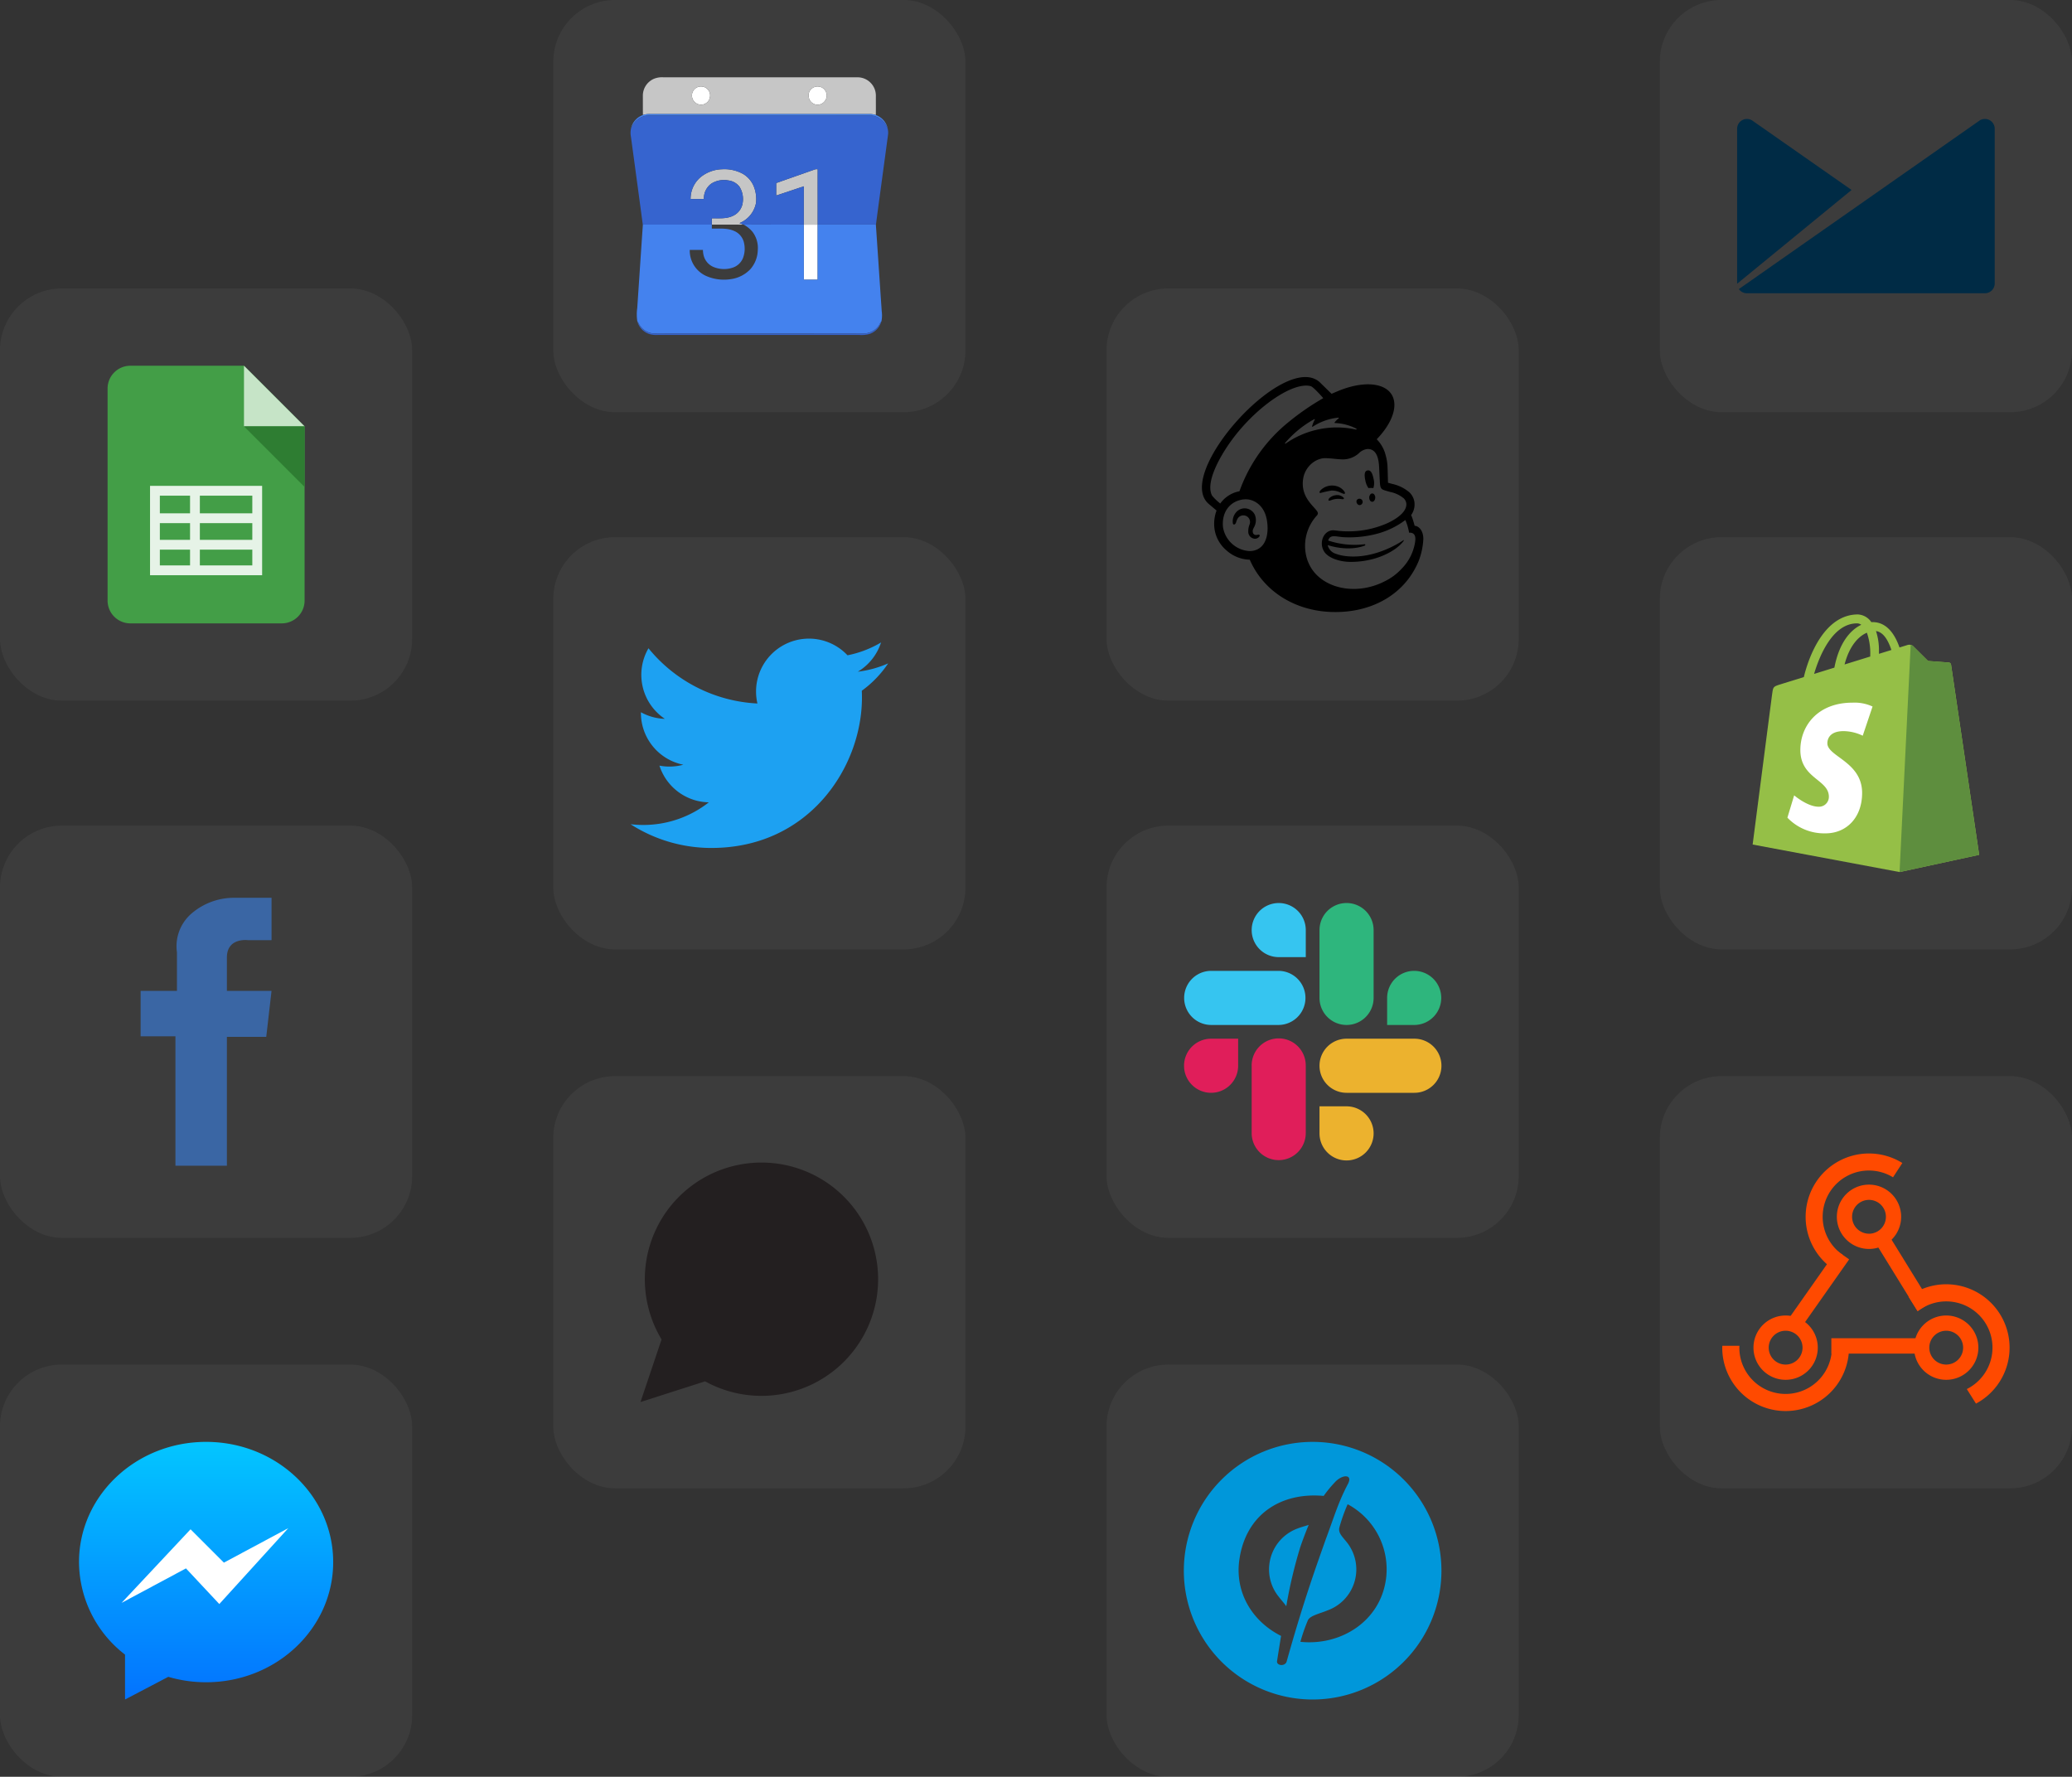 <svg xmlns="http://www.w3.org/2000/svg" xmlns:xlink="http://www.w3.org/1999/xlink" width="564.858" height="484.363" viewBox="0 0 564.858 484.363"><rect x="0" y="0" width="564.858" height="484.363" fill="#333333" stroke="none"/><defs><style>.a{fill:url(#a);}.b{fill:#0097da;}.c{fill:url(#b);}.d{fill:url(#c);}.e{fill:#e01e5a;}.f{fill:#36c5f0;}.g{fill:#2eb67d;}.h{fill:#ecb22e;}.i{fill:url(#d);}.j{fill:#95bf47;}.k{fill:#5e8e3e;}.l{fill:#fff;}.m{fill:url(#e);}.n{fill:#ff4a00;}.o{fill:url(#f);}.p{fill:#002b45;}.q{fill:url(#g);}.r{fill:#439e47;}.s{fill:#c6e4c7;}.t{fill:#2e7d32;}.u{fill:#e6f3e7;}.v{fill:url(#h);}.w{fill:#3a66a4;}.x{fill:url(#i);}.y{fill:url(#j);}.z{fill:url(#k);}.aa{fill:#1da1f2;}.ab{fill:url(#l);}.ac{fill:#c6c6c6;}.ad{fill:#4482ee;}.ae{fill:#3664cf;}.af{fill:url(#m);}.ag{fill:#231f20;}</style><linearGradient id="a" x1="-1.642" y1="-15.123" x2="-0.987" y2="-15.778" gradientUnits="objectBoundingBox"><stop offset="0" stop-color="#e9f4f5" stop-opacity="0.051"/><stop offset="1" stop-color="#e9f4f5" stop-opacity="0.502"/></linearGradient><linearGradient id="b" x1="-1.642" y1="-9.901" x2="-0.987" y2="-10.556" xlink:href="#a"/><linearGradient id="c" x1="-1.642" y1="-12.508" x2="-0.987" y2="-13.163" xlink:href="#a"/><linearGradient id="d" x1="-4.327" y1="-12.508" x2="-3.672" y2="-13.163" xlink:href="#a"/><linearGradient id="e" x1="-4.327" y1="-15.123" x2="-3.672" y2="-15.778" xlink:href="#a"/><linearGradient id="f" x1="-4.327" y1="-9.901" x2="-3.672" y2="-10.556" xlink:href="#a"/><linearGradient id="g" x1="3.727" y1="-9.901" x2="4.382" y2="-10.556" xlink:href="#a"/><linearGradient id="h" x1="3.727" y1="-12.508" x2="4.382" y2="-13.163" xlink:href="#a"/><linearGradient id="i" x1="3.727" y1="-15.123" x2="4.382" y2="-15.778" xlink:href="#a"/><linearGradient id="j" x1="0.5" y1="-0.004" x2="0.5" y2="1.036" gradientUnits="objectBoundingBox"><stop offset="0" stop-color="#03c6ff"/><stop offset="1" stop-color="#0370ff"/></linearGradient><linearGradient id="k" x1="1.043" y1="-12.508" x2="1.698" y2="-13.163" xlink:href="#a"/><linearGradient id="l" x1="1.043" y1="-9.901" x2="1.698" y2="-10.556" xlink:href="#a"/><linearGradient id="m" x1="1.043" y1="-15.123" x2="1.698" y2="-15.778" xlink:href="#a"/></defs><g transform="translate(-109.53 -3225.288)"><g transform="translate(411.192 3303.924)"><g transform="translate(0 293.362)"><rect class="a" width="112.365" height="112.365" rx="16.856" transform="translate(112.365 112.365) rotate(180)"/><g transform="translate(21.069 21.068)"><path class="b" d="M518.115,3246.154a35.114,35.114,0,1,0,35.114,35.114A35.113,35.113,0,0,0,518.115,3246.154Zm-9.709,59.81c.389-2.5.759-4.8,1.105-6.917-7.733-3.877-12.635-11.681-11.384-20.7,1.706-12.249,11.137-18.53,23-17.461a32.486,32.486,0,0,1,3.011-3.677c2-2.237,4.977-2.307,3.638.343-2.7,5.105-3.764,8.959-6.081,15.148-2.309,6.582-5.879,16.244-10.631,33.207C510.719,3307.461,508.284,3307.214,508.407,3305.964Zm29.715-22.493c-1.542,11.7-12.474,18.333-23.34,17.187a45.869,45.869,0,0,1,2.077-5.954c.69-1.24,3.272-1.747,5.277-2.6a11.876,11.876,0,0,0,5.395-18.465c-1.3-1.653-2.529-2.655-2.11-4.206a45.754,45.754,0,0,1,2.24-6.282A20.113,20.113,0,0,1,538.122,3283.471Z" transform="translate(-483.002 -3246.154)"/><path class="b" d="M509.983,3282.956a11.8,11.8,0,0,0,2.157,8.47c1.138,1.52,2.01,2.406,2.437,3.1a129.208,129.208,0,0,1,3.776-15.984c.607-1.847,1.612-4.438,2.339-6.2-.868.29-2.1.613-3.1,1.007A11.863,11.863,0,0,0,509.983,3282.956Z" transform="translate(-486.654 -3249.712)"/></g></g><g transform="translate(0 0)"><rect class="c" width="112.365" height="112.365" rx="16.856" transform="translate(112.365 112.365) rotate(180)"/><g transform="translate(26.003 24.152)"><path d="M541.09,2944.509a5.124,5.124,0,0,1,1.327,0,4.548,4.548,0,0,0,.065-2.515c-.319-1.524-.75-2.446-1.641-2.3s-.924,1.248-.6,2.772A5.157,5.157,0,0,0,541.09,2944.509Z" transform="translate(-495.687 -2914.237)"/><path d="M531.507,2946.365c.637.279,1.028.465,1.182.3.1-.1.069-.294-.083-.542a3.745,3.745,0,0,0-1.649-1.327,4.493,4.493,0,0,0-4.37.525c-.426.312-.83.745-.773,1.008.018.086.082.15.232.17a27.3,27.3,0,0,1,3-.668A5.224,5.224,0,0,1,531.507,2946.365Z" transform="translate(-493.752 -2914.886)"/><path d="M530.607,2947.507a3.014,3.014,0,0,0-1.582.659,1.014,1.014,0,0,0-.4.633.193.193,0,0,0,.063.151.2.2,0,0,0,.137.052,2.53,2.53,0,0,0,.608-.169,5.279,5.279,0,0,1,2.673-.277c.417.047.614.073.706-.071a.233.233,0,0,0-.023-.265A2.417,2.417,0,0,0,530.607,2947.507Z" transform="translate(-494.134 -2915.298)"/><path d="M538.151,2950.361a.871.871,0,1,0-.655-1.245A1.021,1.021,0,0,0,538.151,2950.361Z" transform="translate(-495.331 -2915.466)"/><path d="M542.325,2946.955c-.458-.008-.838.5-.849,1.122s.352,1.143.81,1.151.838-.494.849-1.122S542.782,2946.963,542.325,2946.955Z" transform="translate(-495.881 -2915.226)"/><path d="M505.713,2958.917c-.114-.142-.3-.1-.482-.057a1.735,1.735,0,0,1-.427.061.929.929,0,0,1-.783-.4,1.452,1.452,0,0,1,.035-1.344c.03-.074.067-.156.107-.246a3.975,3.975,0,0,0,.292-3.517,3.117,3.117,0,0,0-2.386-1.735,3.065,3.065,0,0,0-2.626.947,3.776,3.776,0,0,0-.976,3.176c.072.2.184.251.265.263.173.022.428-.1.588-.532.011-.03.027-.079.046-.139a4.212,4.212,0,0,1,.42-.989,1.8,1.8,0,0,1,1.148-.792,1.839,1.839,0,0,1,1.4.262,1.8,1.8,0,0,1,.68,2.164,5.032,5.032,0,0,0-.355,1.924,1.908,1.908,0,0,0,1.707,1.97,1.459,1.459,0,0,0,1.375-.685A.294.294,0,0,0,505.713,2958.917Z" transform="translate(-490.028 -2915.865)"/><path d="M546.71,2950.794c-.028-.1-.209-.763-.459-1.564a12.845,12.845,0,0,0-.509-1.365,4.94,4.94,0,0,0,.887-3.6,4.555,4.555,0,0,0-1.325-2.573,10.755,10.755,0,0,0-4.678-2.318c-.26-.072-1.116-.308-1.192-.331-.006-.049-.062-2.809-.114-3.994a13.714,13.714,0,0,0-.526-3.512,9.4,9.4,0,0,0-2.432-4.34c2.968-3.077,4.821-6.466,4.816-9.374-.008-5.591-6.875-7.283-15.337-3.779-.009,0-1.78.754-1.793.761-.008-.008-3.241-3.181-3.29-3.223-9.648-8.415-39.813,25.115-30.17,33.258l2.109,1.785a10.358,10.358,0,0,0-.587,4.784,9.428,9.428,0,0,0,3.255,6.05,9.9,9.9,0,0,0,6.387,2.571c3.753,8.648,12.329,13.954,22.383,14.253,10.785.319,19.84-4.741,23.633-13.832a19.089,19.089,0,0,0,1.3-6.051C549.07,2951.851,547.629,2950.794,546.71,2950.794Zm-44.127,6.808a5.255,5.255,0,0,1-1,.07,7.78,7.78,0,0,1-7.126-6.5c-.387-3.844,1.577-6.8,5.055-7.5a5.889,5.889,0,0,1,1.46-.1c1.949.106,4.82,1.6,5.476,5.848C507.031,2953.172,506.108,2957,502.583,2957.6Zm-3.638-16.232a8.292,8.292,0,0,0-5.24,3.343,14.209,14.209,0,0,1-2.226-2.147c-1.863-3.537,2.033-10.415,4.754-14.3,6.726-9.6,17.26-16.864,22.137-15.546.792.225,3.419,3.269,3.419,3.269a68.7,68.7,0,0,0-9.4,6.475A42.654,42.654,0,0,0,498.945,2941.369Zm34.193,14.794a.193.193,0,0,0,.112-.191.18.18,0,0,0-.2-.161,22.815,22.815,0,0,1-9.924-1.009c.525-1.707,1.921-1.091,4.031-.92a29.461,29.461,0,0,0,9.733-1.052,22.3,22.3,0,0,0,7.278-3.62,14.629,14.629,0,0,1,1.016,3.466,1.7,1.7,0,0,1,1.068.2c.459.282.8.87.566,2.388a13.225,13.225,0,0,1-3.7,7.26,15.258,15.258,0,0,1-4.446,3.323,18.806,18.806,0,0,1-2.9,1.226c-7.642,2.5-15.464-.248-17.985-6.141a9.391,9.391,0,0,1-.506-1.392,12.214,12.214,0,0,1,2.689-11.473v0a1.038,1.038,0,0,0,.355-.683,1.207,1.207,0,0,0-.275-.648c-1-1.447-4.454-3.913-3.76-8.685.5-3.428,3.5-5.843,6.292-5.7.236.012.473.027.708.04,1.212.072,2.268.228,3.266.269A6.527,6.527,0,0,0,531.5,2931a3.838,3.838,0,0,1,1.894-1.071,2.3,2.3,0,0,1,.723-.071,2.389,2.389,0,0,1,1.218.39c1.425.948,1.627,3.245,1.7,4.925.042.959.158,3.28.2,3.946.091,1.523.491,1.738,1.3,2,.455.149.879.261,1.5.437a8.479,8.479,0,0,1,3.71,1.757,2.336,2.336,0,0,1,.676,1.327c.223,1.622-1.259,3.627-5.183,5.448a26.335,26.335,0,0,1-13.088,2.095l-1.259-.142c-2.876-.388-4.517,3.328-2.791,5.875,1.113,1.641,4.143,2.709,7.174,2.709,6.95,0,12.293-2.967,14.28-5.53a2.561,2.561,0,0,0,.159-.227c.1-.148.017-.228-.1-.145-1.624,1.111-8.835,5.521-16.549,4.194a10.228,10.228,0,0,1-1.793-.487,3.218,3.218,0,0,1-2.276-2.379C529.218,2957.983,533.138,2956.164,533.138,2956.164ZM523.277,2955v0l0,0Zm-11.909-26.772a28.407,28.407,0,0,1,7.972-6.514.1.1,0,0,1,.138.142,7.707,7.707,0,0,0-.741,1.807.108.108,0,0,0,.166.114,15.527,15.527,0,0,1,7-2.471.11.11,0,0,1,.074.2,5.942,5.942,0,0,0-1.1,1.1.106.106,0,0,0,.084.17,13.721,13.721,0,0,1,5.85,1.534c.109.062.031.273-.091.244a23.836,23.836,0,0,0-10.6.029,24.359,24.359,0,0,0-8.605,3.8A.109.109,0,0,1,511.368,2928.228Z" transform="translate(-488.712 -2910.238)"/></g></g><g transform="translate(0 146.438)"><rect class="d" width="112.365" height="112.365" rx="16.856" transform="translate(112.365 112.365) rotate(180)"/><g transform="translate(21.069 21.097)"><g transform="translate(0.055 36.985)"><path class="e" d="M497.816,3126.338a7.375,7.375,0,1,1-7.375-7.375h7.375Z" transform="translate(-483.066 -3118.963)"/><path class="e" d="M504.4,3126.338a7.375,7.375,0,1,1,14.749,0v18.437a7.375,7.375,0,0,1-14.749,0Z" transform="translate(-485.965 -3118.963)"/></g><path class="f" d="M511.777,3090.912a7.374,7.374,0,1,1,7.375-7.375v7.375Z" transform="translate(-485.909 -3076.163)"/><path class="f" d="M508.869,3097.563a7.375,7.375,0,0,1,0,14.749H490.377a7.375,7.375,0,0,1,0-14.749Z" transform="translate(-483.002 -3079.071)"/><g transform="translate(36.985)"><path class="g" d="M547.138,3104.938a7.375,7.375,0,1,1,7.375,7.375h-7.375Z" transform="translate(-528.701 -3079.071)"/><path class="g" d="M540.552,3102.03a7.375,7.375,0,0,1-14.75,0v-18.493a7.375,7.375,0,0,1,14.75,0Z" transform="translate(-525.802 -3076.163)"/></g><g transform="translate(36.985 36.985)"><path class="h" d="M533.177,3140.3a7.375,7.375,0,1,1-7.375,7.375V3140.3Z" transform="translate(-525.802 -3121.862)"/><path class="h" d="M533.177,3133.713a7.375,7.375,0,1,1,0-14.75H551.67a7.375,7.375,0,0,1,0,14.75Z" transform="translate(-525.802 -3118.963)"/></g></g></g></g><g transform="translate(562.024 3225.288)"><g transform="translate(0 146.438)"><rect class="i" width="112.365" height="112.365" rx="16.856" transform="translate(112.365 112.365) rotate(180)"/><g transform="translate(25.305 21.068)"><path class="j" d="M716.538,3089.8a.679.679,0,0,0-.613-.57c-.256-.021-5.653-.421-5.653-.421s-3.749-3.722-4.161-4.134a1.707,1.707,0,0,0-1.527-.194l-2.1.648c-1.252-3.6-3.463-6.916-7.35-6.916-.107,0-.218.005-.329.011a4.724,4.724,0,0,0-3.658-2.1c-9.057,0-13.385,11.323-14.741,17.076-3.519,1.09-6.019,1.865-6.338,1.966-1.965.617-2.026.678-2.284,2.529-.2,1.4-5.335,41.153-5.335,41.153l40.053,7.5,21.7-4.7S716.586,3090.157,716.538,3089.8Zm-16.266-3.987-3.388,1.049c0-.239,0-.474,0-.731a16.62,16.62,0,0,0-.81-5.472C698.079,3080.915,699.414,3083.193,700.272,3085.817Zm-6.682-4.711a16.792,16.792,0,0,1,.919,6.1c0,.138,0,.264,0,.393l-7,2.167C688.856,3084.566,691.382,3082.054,693.591,3081.106Zm-2.691-2.547a2.042,2.042,0,0,1,1.162.393c-2.9,1.365-6.014,4.805-7.329,11.675l-5.533,1.714C680.74,3087.1,684.395,3078.56,690.9,3078.56Z" transform="translate(-662.45 -3076.13)"/><path class="k" d="M722.223,3090.536c-.256-.021-5.653-.421-5.653-.421s-3.749-3.722-4.161-4.133a1.019,1.019,0,0,0-.578-.266L708.8,3147.66l21.7-4.695s-7.618-51.505-7.667-51.859A.678.678,0,0,0,722.223,3090.536Z" transform="translate(-668.748 -3077.432)"/><path class="l" d="M696.625,3105.006l-2.676,7.96a12.307,12.307,0,0,0-5.219-1.251c-4.214,0-4.424,2.644-4.424,3.311,0,3.635,9.476,5.029,9.476,13.544,0,6.7-4.249,11.013-9.979,11.013a13.88,13.88,0,0,1-10.391-4.279l1.841-6.082s3.615,3.1,6.664,3.1a2.688,2.688,0,0,0,2.8-2.715c0-4.742-7.775-4.954-7.775-12.747,0-6.558,4.707-12.905,14.21-12.905A11.688,11.688,0,0,1,696.625,3105.006Z" transform="translate(-663.939 -3079.911)"/></g></g><g transform="translate(0 293.362)"><rect class="m" width="112.365" height="112.365" rx="16.856" transform="translate(112.365 112.365) rotate(180)"/><g transform="translate(17.015 21.068)"><path class="n" d="M697.776,3256a8.766,8.766,0,1,0,8.766,8.766A8.766,8.766,0,0,0,697.776,3256Zm0,13.377a4.611,4.611,0,1,1,4.611-4.611A4.612,4.612,0,0,1,697.776,3269.382Z" transform="translate(-657.768 -3247.492)"/><path class="n" d="M722.134,3297.285a8.766,8.766,0,1,0,8.767,8.766A8.766,8.766,0,0,0,722.134,3297.285Zm0,13.377a4.611,4.611,0,1,1,4.611-4.611A4.611,4.611,0,0,1,722.134,3310.662Z" transform="translate(-661.077 -3253.101)"/><path class="n" d="M671.473,3297.285a8.766,8.766,0,1,0,8.766,8.766A8.765,8.765,0,0,0,671.473,3297.285Zm0,13.377a4.611,4.611,0,1,1,4.611-4.611A4.611,4.611,0,0,1,671.473,3310.662Z" transform="translate(-654.194 -3253.101)"/><g transform="translate(0 52.443)"><path class="n" d="M682.726,3306.842c.007.169.026.336.026.507a12.617,12.617,0,0,1-25.234,0c0-.171.019-.338.026-.507h-4.662c-.005.17-.026.336-.026.507a17.278,17.278,0,0,0,34.557,0c0-.171-.021-.337-.025-.507Z" transform="translate(-652.856 -3306.842)"/></g><g transform="translate(50.789 35.672)"><path class="n" d="M721.9,3287.434a17.175,17.175,0,0,0-10.268,3.406l2.493,3.949A12.607,12.607,0,1,1,727.512,3316l2.5,3.964a17.277,17.277,0,0,0-8.117-32.529Z" transform="translate(-711.63 -3287.434)"/></g><g transform="translate(22.729)"><path class="n" d="M686.683,3277.69l2.547-3.91a12.606,12.606,0,0,1,13.756-21.116l2.544-3.9a17.268,17.268,0,0,0-18.848,28.929Z" transform="translate(-679.159 -3246.154)"/></g><rect class="n" width="23.781" height="4.189" transform="translate(29.743 50.382)"/><rect class="n" width="23.781" height="4.189" transform="matrix(0.525, 0.851, -0.851, 0.525, 44.311, 20.519)"/><rect class="n" width="23.781" height="4.189" transform="translate(17.492 45.93) rotate(-54.893)"/></g></g><g transform="translate(0 0)"><rect class="o" width="112.365" height="112.365" rx="16.856" transform="translate(112.365 112.365) rotate(180)"/><g transform="translate(21.068 32.424)"><path class="p" d="M727.367,2920.95a2.672,2.672,0,0,0-3.722-.654L658.1,2966.188a2.66,2.66,0,0,0,2.185,1.138l0,0v0H725.18a2.671,2.671,0,0,0,2.671-2.673V2922.44a2.675,2.675,0,0,0-.484-1.49" transform="translate(-657.623 -2919.809)"/><path class="p" d="M661.752,2920.294a2.671,2.671,0,0,0-4.2,2.145l0,42.294,31.2-25.561Z" transform="translate(-657.547 -2919.81)"/></g></g></g><g transform="translate(109.53 3303.924)"><g transform="translate(0 0)"><rect class="q" width="112.365" height="112.365" rx="16.856" transform="translate(112.365 112.365) rotate(180)"/><g transform="translate(29.331 21.068)"><path class="r" d="M149.669,2906.669a6.215,6.215,0,0,0-6.2,6.2V2970.7a6.215,6.215,0,0,0,6.2,6.2h41.31a6.215,6.215,0,0,0,6.2-6.2v-47.507l-16.524-16.524Z" transform="translate(-143.472 -2906.669)"/><g transform="translate(37.179)"><path class="s" d="M186.5,2906.669v16.524h16.524Z" transform="translate(-186.497 -2906.669)"/><path class="t" d="M203.021,2942.315v-16.524H186.5Z" transform="translate(-186.497 -2909.267)"/></g><path class="u" d="M156.865,2944.562v24.361h30.557v-24.361Zm2.673,7.488v-4.815h8.235v4.815Zm0,7.229v-4.556h8.235v4.556Zm0,6.971v-4.3h8.235v4.3Zm10.908-14.2v-4.815h14.3v4.815Zm0,7.229v-4.556h14.3v4.556Zm0,6.971v-4.3h14.3v4.3Z" transform="translate(-145.292 -2911.817)"/></g></g><g transform="translate(0 146.438)"><rect class="v" width="112.365" height="112.365" rx="16.856" transform="translate(112.365 112.365) rotate(180)"/><g transform="translate(38.338 19.664)"><path class="w" d="M189.584,3074.513v11.553h-6.395s-5.777-.825-5.777,4.745v9.077h12.171l-1.444,12.539H177.412v35.115H163.385v-35.276h-9.49v-12.378h9.9v-10.521a11.757,11.757,0,0,1,3.92-10.521,17.73,17.73,0,0,1,11.965-4.333Z" transform="translate(-153.895 -3074.504)"/></g></g><g transform="translate(0 293.362)"><rect class="x" width="112.365" height="112.365" rx="16.856" transform="translate(112.365 112.365) rotate(180)"/><g transform="translate(21.539 21.068)"><path class="y" d="M169.1,3246.154c-19.133,0-34.643,14.669-34.643,32.763A32.032,32.032,0,0,0,147,3304.145v12.238l11.795-6.179a36.433,36.433,0,0,0,10.308,1.475c19.134,0,34.644-14.668,34.644-32.762S188.232,3246.154,169.1,3246.154Z" transform="translate(-134.455 -3246.154)"/><path class="l" d="M147.879,3293.744l17.557-9.406,9.092,9.719,18.811-20.692-17.557,9.406-9.092-9.092Z" transform="translate(-136.279 -3249.851)"/></g></g></g><g transform="translate(260.361 3225.288)"><g transform="translate(0 146.438)"><rect class="z" width="112.365" height="112.365" rx="16.856" transform="translate(112.365 112.365) rotate(180)"/><g transform="translate(21.068 27.645)"><path class="aa" d="M330.543,3140.815c26.5,0,40.995-21.956,40.995-40.995,0-.624-.012-1.245-.041-1.863a29.33,29.33,0,0,0,7.188-7.46,28.764,28.764,0,0,1-8.275,2.269,14.454,14.454,0,0,0,6.336-7.971,28.869,28.869,0,0,1-9.149,3.5,14.42,14.42,0,0,0-24.554,13.14,40.9,40.9,0,0,1-29.7-15.054,14.419,14.419,0,0,0,4.46,19.236,14.3,14.3,0,0,1-6.525-1.8c0,.06,0,.12,0,.183a14.415,14.415,0,0,0,11.56,14.126,14.407,14.407,0,0,1-6.507.247,14.424,14.424,0,0,0,13.46,10.007,28.906,28.906,0,0,1-17.895,6.168,29.272,29.272,0,0,1-3.438-.2,40.79,40.79,0,0,0,22.087,6.471" transform="translate(-308.456 -3083.741)"/></g></g><g transform="translate(0 0)"><rect class="ab" width="112.365" height="112.365" rx="16.856" transform="translate(112.365 112.365) rotate(180)"/><g transform="translate(21.066 21.069)"><path class="l" d="M329.7,2909.634a2.73,2.73,0,0,1,1.6.14,2.512,2.512,0,0,1,1.436,1.761,2.806,2.806,0,0,1-.213,1.607,2.464,2.464,0,0,1-2.783,1.326,2.538,2.538,0,0,1-1.929-2.456A2.494,2.494,0,0,1,329.7,2909.634Z" transform="translate(-311.084 -2907.064)"/><path class="l" d="M366.513,2909.63a2.715,2.715,0,0,1,1.617.162,2.533,2.533,0,0,1,1.446,2.122,2.6,2.6,0,0,1-.741,1.888,2.451,2.451,0,0,1-4-.725,2.982,2.982,0,0,1-.183-1.556A2.507,2.507,0,0,1,366.513,2909.63Z" transform="translate(-316.086 -2907.065)"/><path class="l" d="M363.115,2953.157q1.887-.009,3.774,0c-.016,5,0,10-.006,15q-1.88,0-3.761,0C363.118,2963.158,363.132,2958.158,363.115,2953.157Z" transform="translate(-315.88 -2912.984)"/><g transform="translate(3.355)"><path class="ac" d="M315.424,2907.052a5.878,5.878,0,0,1,2.525-.378q26.441,0,52.881,0a5,5,0,0,1,5.028,5.149c-.008,1.713.017,3.427-.01,5.14a5.091,5.091,0,0,0-1.786-.278q-29.918.006-59.835,0a5.519,5.519,0,0,0-1.874.277c-.025-1.78-.011-3.561-.017-5.34A5,5,0,0,1,315.424,2907.052Zm12.171,2.187a2.494,2.494,0,0,0-1.886,2.378,2.538,2.538,0,0,0,1.929,2.456,2.464,2.464,0,0,0,2.783-1.326,2.806,2.806,0,0,0,.213-1.607,2.511,2.511,0,0,0-1.436-1.761A2.728,2.728,0,0,0,327.6,2909.239Zm31.812,0a2.506,2.506,0,0,0-1.86,1.89,2.983,2.983,0,0,0,.183,1.556,2.451,2.451,0,0,0,4,.725,2.6,2.6,0,0,0,.741-1.888,2.533,2.533,0,0,0-1.446-2.122A2.713,2.713,0,0,0,359.408,2909.235Z" transform="translate(-312.336 -2906.669)"/><path class="ac" d="M364.828,2935.77a1.905,1.905,0,0,1,.887-.087c-.017,5.018,0,10.036-.01,15.054v.045q-1.886-.011-3.774,0v-.044q0-5.2,0-10.408c-2.509.835-5.013,1.682-7.522,2.512-.008-1.133.006-2.266-.007-3.4C357.873,2938.206,361.355,2937,364.828,2935.77Z" transform="translate(-318.051 -2910.609)"/><path class="ac" d="M330.458,2937.573a9.7,9.7,0,0,1,5.5-1.89,10.547,10.547,0,0,1,5.671,1.236,7.043,7.043,0,0,1,3,3.45,9.394,9.394,0,0,1,.588,4.563,7.463,7.463,0,0,1-4.5,5.432,5.632,5.632,0,0,1,.922.366,2.686,2.686,0,0,1-.589.053c-2.62-.019-5.241.017-7.859-.018-.01-.568-.023-1.138.013-1.707,1.889-.045,3.882.187,5.649-.642a4.587,4.587,0,0,0,2.738-3.569,6.352,6.352,0,0,0-.86-4.392,4.478,4.478,0,0,0-3.056-1.73,6.444,6.444,0,0,0-4.675.9,4.963,4.963,0,0,0-1.979,4.144c-1.212.033-2.426.009-3.639.012a8.773,8.773,0,0,1,.248-1.98A7.661,7.661,0,0,1,330.458,2937.573Z" transform="translate(-314.38 -2910.61)"/></g><g transform="translate(0.128 10.014)"><path class="ad" d="M311.846,2918.536a5.519,5.519,0,0,1,1.874-.277q29.918,0,59.835,0a5.092,5.092,0,0,1,1.786.279,5,5,0,0,1,3.3,4.066,5.318,5.318,0,0,0-2.241-3.145,5.138,5.138,0,0,0-2.748-.8q-30.012.02-60.027.013a5.08,5.08,0,0,0-3.986,1.8,8.222,8.222,0,0,0-1.036,1.728A5.013,5.013,0,0,1,311.846,2918.536Z" transform="translate(-308.602 -2918.257)"/><path class="ad" d="M355.882,2953.113l.071-.006v.044c.017,5,0,10,.007,15q1.881,0,3.761,0c0-5-.01-10,.006-15v-.045l.061,0a15.32,15.32,0,0,0,1.668.032q7.07-.005,14.14,0c.544,7.882,1.057,15.765,1.6,23.647a8.144,8.144,0,0,1-.082,2.709l-.022.029a4.5,4.5,0,0,0-.53.884,5.021,5.021,0,0,1-4.232,2.4q-28.2-.015-56.4,0a6.746,6.746,0,0,1-1.765-.125,5.1,5.1,0,0,1-3.132-2.4,4.708,4.708,0,0,0-.448-.759l-.023-.033a12.263,12.263,0,0,1-.019-3.6c.517-7.581,1.009-15.166,1.533-22.747q9.4-.023,18.8,0c.006.361.009.721,0,1.081,1.986.038,4.064-.2,5.945.586a4.588,4.588,0,0,1,2.714,2.868,7.147,7.147,0,0,1-.128,4.482,4.579,4.579,0,0,1-3,2.766,7.546,7.546,0,0,1-5.067-.235,4.633,4.633,0,0,1-2.624-2.887,6.222,6.222,0,0,1-.262-1.768c-1.2.008-2.4,0-3.6,0a7.6,7.6,0,0,0,5.081,7.346,12.013,12.013,0,0,0,6.16.615,8.952,8.952,0,0,0,5.324-2.749,8.176,8.176,0,0,0,1.981-5.091,7.286,7.286,0,0,0-1.413-5.022,8.074,8.074,0,0,0-2.382-1.956,9.947,9.947,0,0,1,1.3-.04q6.659-.005,13.319,0C354.769,2953.132,355.328,2953.178,355.882,2953.113Z" transform="translate(-308.846 -2922.992)"/></g><g transform="translate(0 10.415)"><path class="ae" d="M309.618,2920.531a5.08,5.08,0,0,1,3.986-1.8q30.014,0,60.027-.013a5.14,5.14,0,0,1,2.748.8,5.318,5.318,0,0,1,2.241,3.145,4.2,4.2,0,0,1,.02,1.364c-1.087,8.143-2.214,16.28-3.286,24.424-4.523-.008-9.046,0-13.568,0-.754-.006-1.509.029-2.262-.013l-.061,0c.012-5.018-.008-10.036.009-15.054a1.905,1.905,0,0,0-.887.087c-3.473,1.23-6.955,2.436-10.425,3.674.013,1.133,0,2.266.007,3.4,2.509-.83,5.014-1.677,7.522-2.512q-.007,5.2,0,10.407l-.071.006c-5.256.039-10.513,0-15.768.02a1.984,1.984,0,0,1-.781-.034,5.611,5.611,0,0,0-.922-.366,7.463,7.463,0,0,0,4.5-5.432,9.394,9.394,0,0,0-.588-4.563,7.043,7.043,0,0,0-3-3.45,10.547,10.547,0,0,0-5.67-1.236,9.7,9.7,0,0,0-5.5,1.89,7.662,7.662,0,0,0-2.828,4.231,8.767,8.767,0,0,0-.248,1.98c1.213,0,2.427.021,3.639-.012a4.962,4.962,0,0,1,1.979-4.143,6.443,6.443,0,0,1,4.675-.9,4.479,4.479,0,0,1,3.056,1.73,6.353,6.353,0,0,1,.86,4.392,4.587,4.587,0,0,1-2.738,3.569c-1.767.829-3.76.6-5.649.642h-.047c.019.569,0,1.139.012,1.709q-9.4-.014-18.809,0-1.6-11.967-3.23-23.93a5.611,5.611,0,0,1,.022-2.276A8.215,8.215,0,0,1,309.618,2920.531Z" transform="translate(-308.454 -2918.722)"/><path class="ae" d="M310.6,2983.688a4.705,4.705,0,0,1,.448.759,5.1,5.1,0,0,0,3.132,2.4,6.746,6.746,0,0,0,1.765.125q28.2.01,56.4,0a5.021,5.021,0,0,0,4.232-2.4,4.5,4.5,0,0,1,.53-.884,4.983,4.983,0,0,1-3.288,3.436,8.476,8.476,0,0,1-2.742.24H316.147a6.839,6.839,0,0,1-2.18-.215A4.994,4.994,0,0,1,310.6,2983.688Z" transform="translate(-308.746 -2927.547)"/></g></g></g><g transform="translate(0 293.362)"><rect class="af" width="112.365" height="112.365" rx="16.856" transform="translate(112.365 112.365) rotate(180)"/><g transform="translate(23.777 23.525)"><path class="ag" d="M5.743,48.246a31.8,31.8,0,1,1,11.873,11.43L0,65.316Z"/></g></g></g></g></svg>